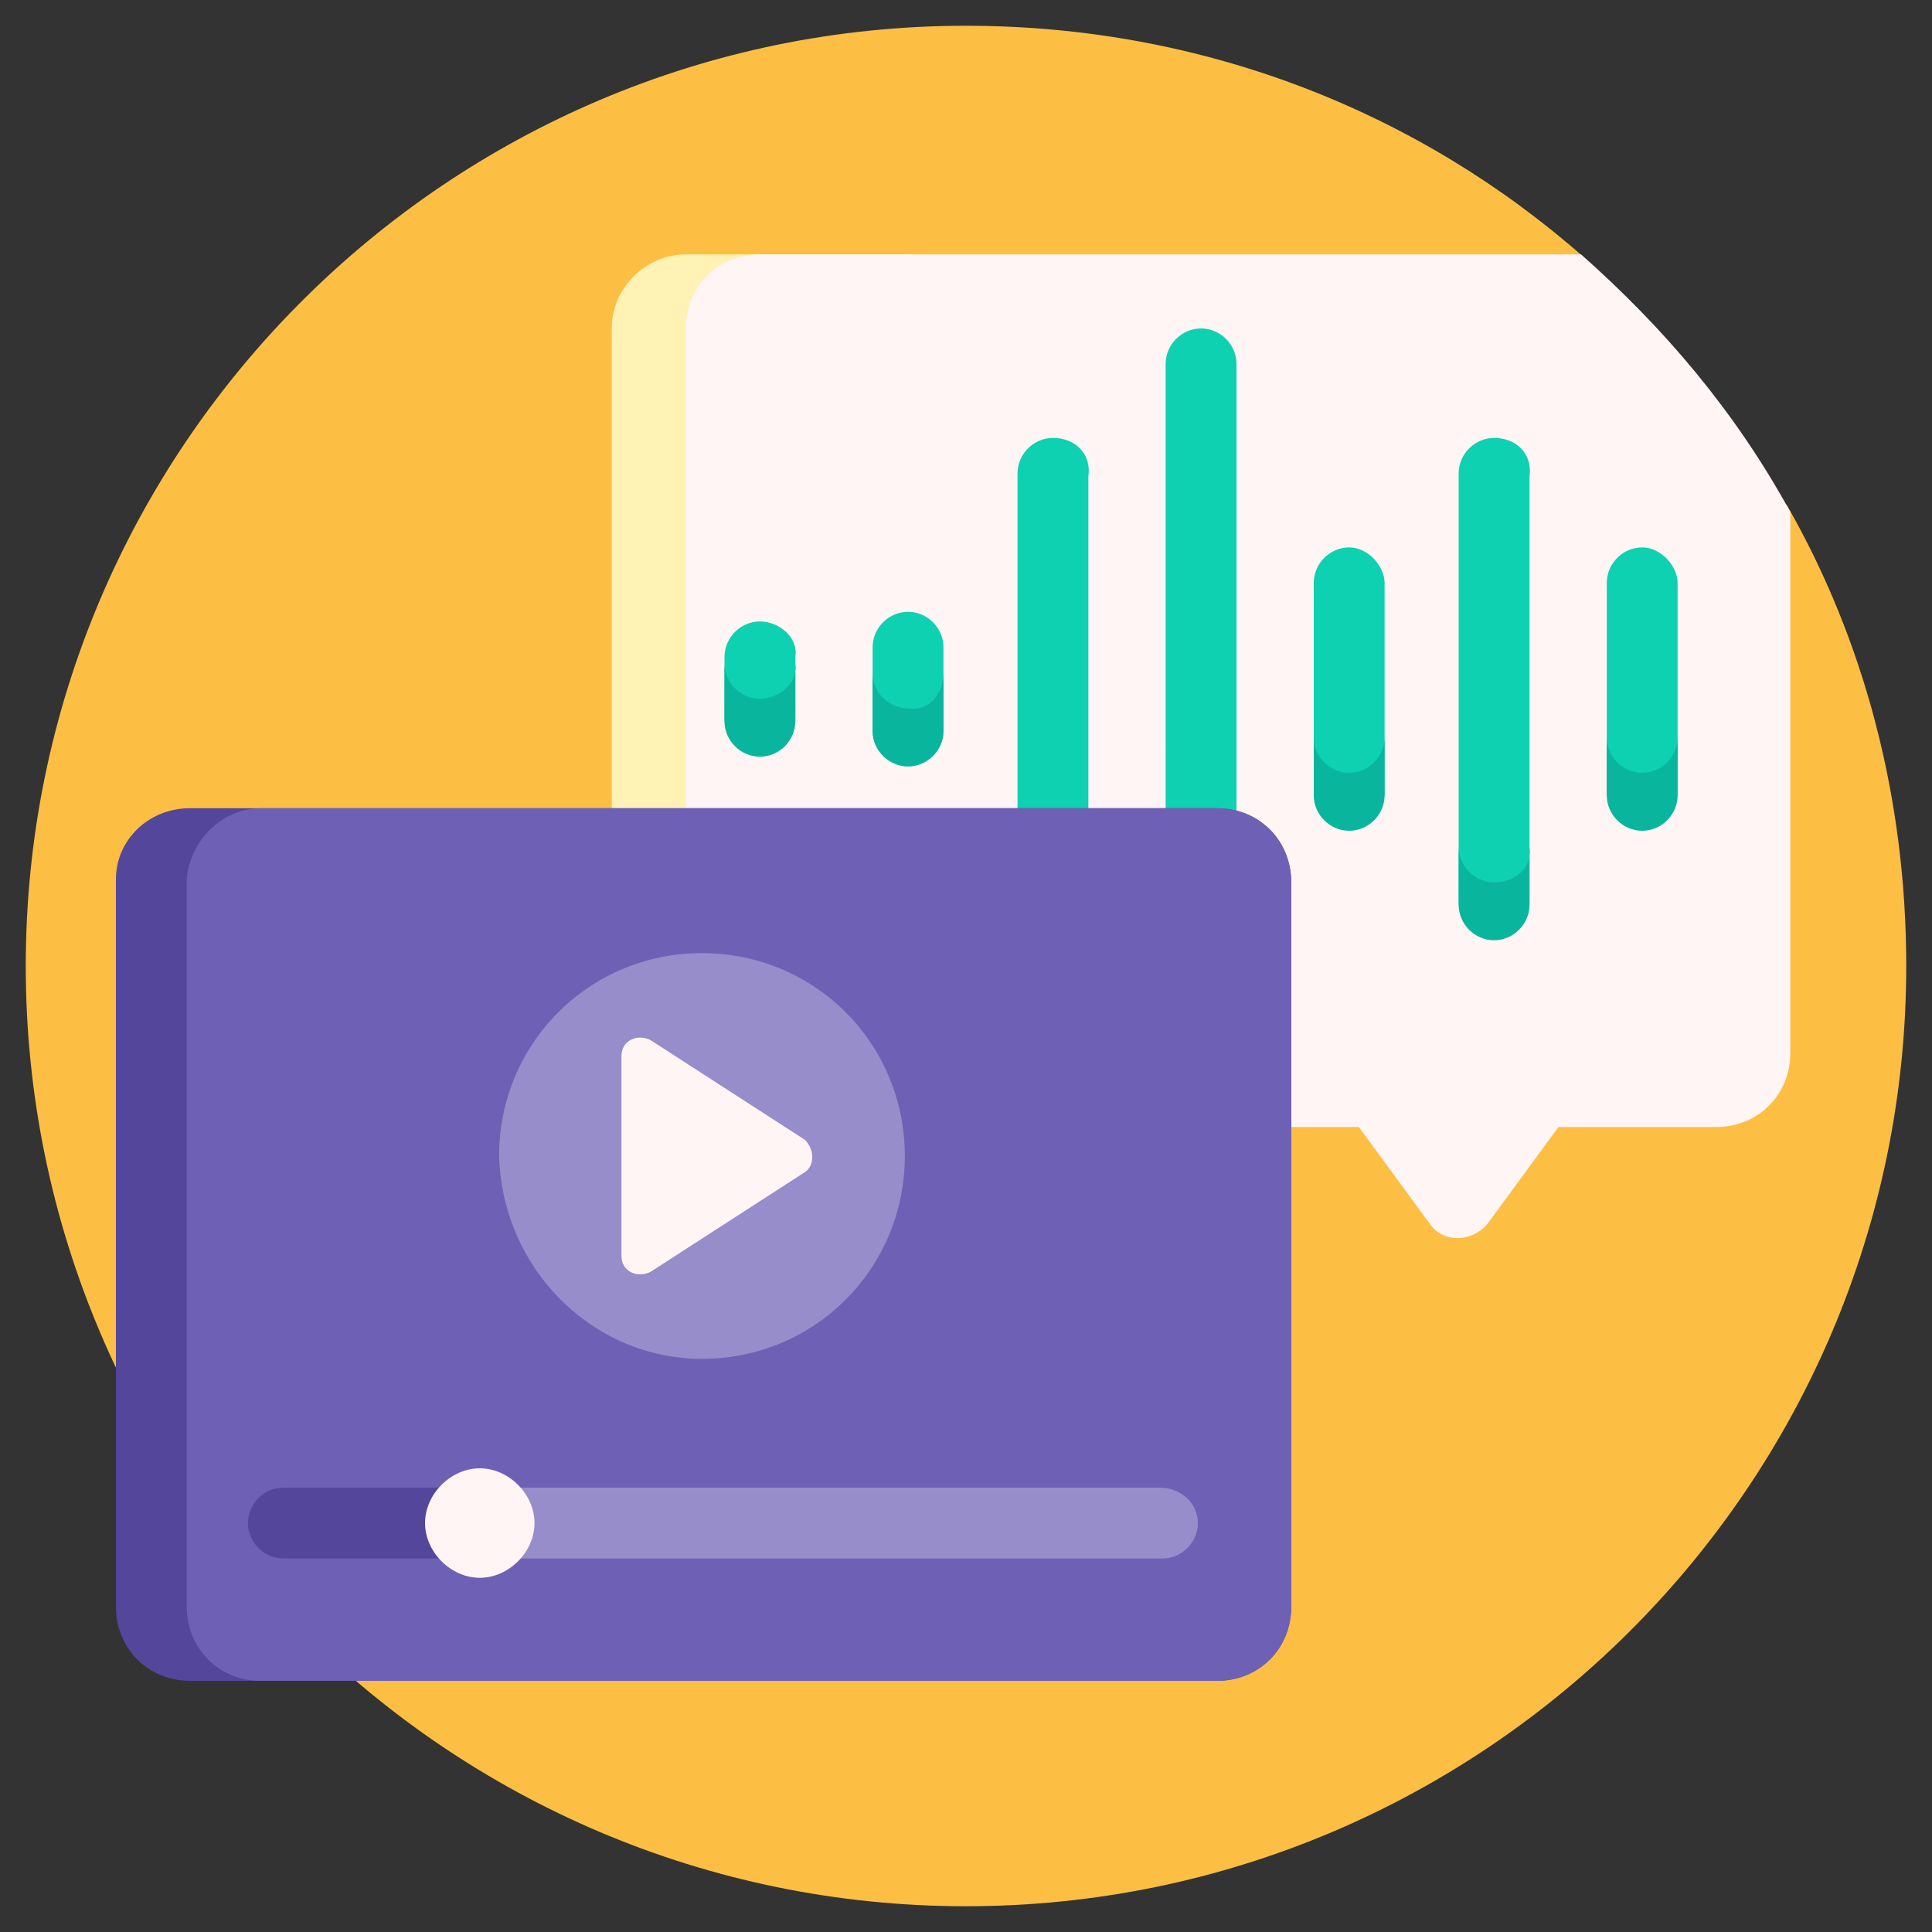 <?xml version="1.0" encoding="utf-8"?>
<!-- Generator: Adobe Illustrator 25.4.1, SVG Export Plug-In . SVG Version: 6.00 Build 0)  -->
<svg version="1.1" id="Layer_1" xmlns="http://www.w3.org/2000/svg" xmlns:xlink="http://www.w3.org/1999/xlink" x="0px" y="0px"
	 width="60px" height="60px" viewBox="0 0 60 60" style="enable-background:new 0 0 60 60;" xml:space="preserve">
<rect x="0" y="0" width="60" height="60" fill="#333333" stroke="none"/>
<style type="text/css">
	.st0{fill:#FDBF43;}
	.st1{fill:#FFF2B4;}
	.st2{fill:#FFF5F5;}
	.st3{fill:#0ED1B2;}
	.st4{fill:#0AB59E;}
	.st5{fill:#54469B;}
	.st6{fill:#6E61B5;}
	.st7{fill:#968DCA;}
</style>
<path class="st0" d="M55.5,15.7c2.4,4.2,3.7,9.1,3.7,14.3c0,16.1-13.1,29.2-29.2,29.2S0.8,46.1,0.8,30S13.9,0.8,30,0.8
	c7.4,0,14.1,2.7,19.2,7.2C50.8,10.9,53,13.5,55.5,15.7z"/>
<path class="st1" d="M21.3,7.9h6.8c1.3,0,2.3,1,2.3,2.3v22.5c0,1.3-1,2.3-2.3,2.3h-6.8c-1.3,0-2.3-1-2.3-2.3V10.2
	C19,8.9,20.1,7.9,21.3,7.9z"/>
<path class="st2" d="M55.6,15.9v16.8c0,1.3-1,2.3-2.3,2.3h-4.9l-2.2,3c-0.5,0.6-1.4,0.6-1.8,0l-2.2-3H23.6c-1.3,0-2.3-1-2.3-2.3
	V10.2c0-1.3,1-2.3,2.3-2.3h25.5C51.7,10.2,53.9,12.8,55.6,15.9z"/>
<path class="st3" d="M38.4,11.3v20.2c0,0.6-0.5,1.1-1.1,1.1s-1.1-0.5-1.1-1.1V11.3c0-0.6,0.5-1.1,1.1-1.1S38.4,10.7,38.4,11.3z
	 M32.7,13.6c-0.6,0-1.1,0.5-1.1,1.1v13.3c0,0.6,0.5,1.1,1.1,1.1c0.6,0,1.1-0.5,1.1-1.1V14.8C33.9,14.1,33.4,13.6,32.7,13.6z
	 M46.4,13.6c-0.6,0-1.1,0.5-1.1,1.1v13.3c0,0.6,0.5,1.1,1.1,1.1s1.1-0.5,1.1-1.1V14.8C47.6,14.1,47.1,13.6,46.4,13.6z M23.6,19.3
	c-0.6,0-1.1,0.5-1.1,1.1v1.9c0,0.6,0.5,1.1,1.1,1.1c0.6,0,1.1-0.5,1.1-1.1v-1.9C24.8,19.8,24.2,19.3,23.6,19.3z M28.2,19
	c-0.6,0-1.1,0.5-1.1,1.1v2.6c0,0.6,0.5,1.1,1.1,1.1c0.6,0,1.1-0.5,1.1-1.1v-2.6C29.3,19.5,28.8,19,28.2,19z M51,17
	c-0.6,0-1.1,0.5-1.1,1.1v6.5c0,0.6,0.5,1.1,1.1,1.1c0.6,0,1.1-0.5,1.1-1.1v-6.5C52.1,17.6,51.6,17,51,17z M41.9,17
	c-0.6,0-1.1,0.5-1.1,1.1v6.5c0,0.6,0.5,1.1,1.1,1.1c0.6,0,1.1-0.5,1.1-1.1v-6.5C43,17.6,42.5,17,41.9,17z"/>
<path class="st4" d="M29.3,20.9v1.8c0,0.6-0.5,1.1-1.1,1.1c-0.6,0-1.1-0.5-1.1-1.1v-1.8c0,0.6,0.5,1.1,1.1,1.1
	C28.8,22.1,29.3,21.6,29.3,20.9z M23.6,21.7c-0.6,0-1.1-0.5-1.1-1.1v1.8c0,0.6,0.5,1.1,1.1,1.1c0.6,0,1.1-0.5,1.1-1.1v-1.8
	C24.8,21.2,24.2,21.7,23.6,21.7z M41.9,24c-0.6,0-1.1-0.5-1.1-1.1v1.8c0,0.6,0.5,1.1,1.1,1.1c0.6,0,1.1-0.5,1.1-1.1v-1.8
	C43,23.5,42.5,24,41.9,24z M46.4,27.4c-0.6,0-1.1-0.5-1.1-1.1v1.8c0,0.6,0.5,1.1,1.1,1.1s1.1-0.5,1.1-1.1v-1.8
	C47.6,26.9,47.1,27.4,46.4,27.4z M51,24c-0.6,0-1.1-0.5-1.1-1.1v1.8c0,0.6,0.5,1.1,1.1,1.1c0.6,0,1.1-0.5,1.1-1.1v-1.8
	C52.1,23.5,51.6,24,51,24z"/>
<path class="st5" d="M5.9,25.1h31.9c1.3,0,2.3,1,2.3,2.3v22.5c0,1.3-1,2.3-2.3,2.3H5.9c-1.3,0-2.3-1-2.3-2.3V27.3
	C3.6,26.1,4.6,25.1,5.9,25.1z"/>
<path class="st6" d="M8.1,25.1h29.7c1.3,0,2.3,1,2.3,2.3v22.5c0,1.3-1,2.3-2.3,2.3H8.1c-1.3,0-2.3-1-2.3-2.3V27.3
	C5.9,26.1,6.9,25.1,8.1,25.1z"/>
<path class="st7" d="M37.2,47.3c0,0.6-0.5,1.1-1.1,1.1H14.3c-0.6,0-1.1-0.5-1.1-1.1c0-0.6,0.5-1.1,1.1-1.1h21.7
	C36.7,46.2,37.2,46.7,37.2,47.3z M21.8,42.2c3.5,0,6.3-2.8,6.3-6.3c0-3.5-2.8-6.3-6.3-6.3s-6.3,2.8-6.3,6.3
	C15.6,39.4,18.4,42.2,21.8,42.2z"/>
<path class="st5" d="M14.3,48.4H8.8c-0.6,0-1.1-0.5-1.1-1.1c0-0.6,0.5-1.1,1.1-1.1h5.6c0.6,0,1.1,0.5,1.1,1.1
	C15.5,47.9,15,48.4,14.3,48.4z"/>
<path class="st2" d="M16.6,47.3c0,0.9-0.8,1.7-1.7,1.7s-1.7-0.8-1.7-1.7c0-0.9,0.8-1.7,1.7-1.7S16.6,46.4,16.6,47.3z M20.2,39.5
	l4.8-3.1c0.3-0.2,0.3-0.7,0-1l-4.8-3.1c-0.4-0.2-0.9,0-0.9,0.5V39C19.3,39.5,19.8,39.7,20.2,39.5z"/>
</svg>

